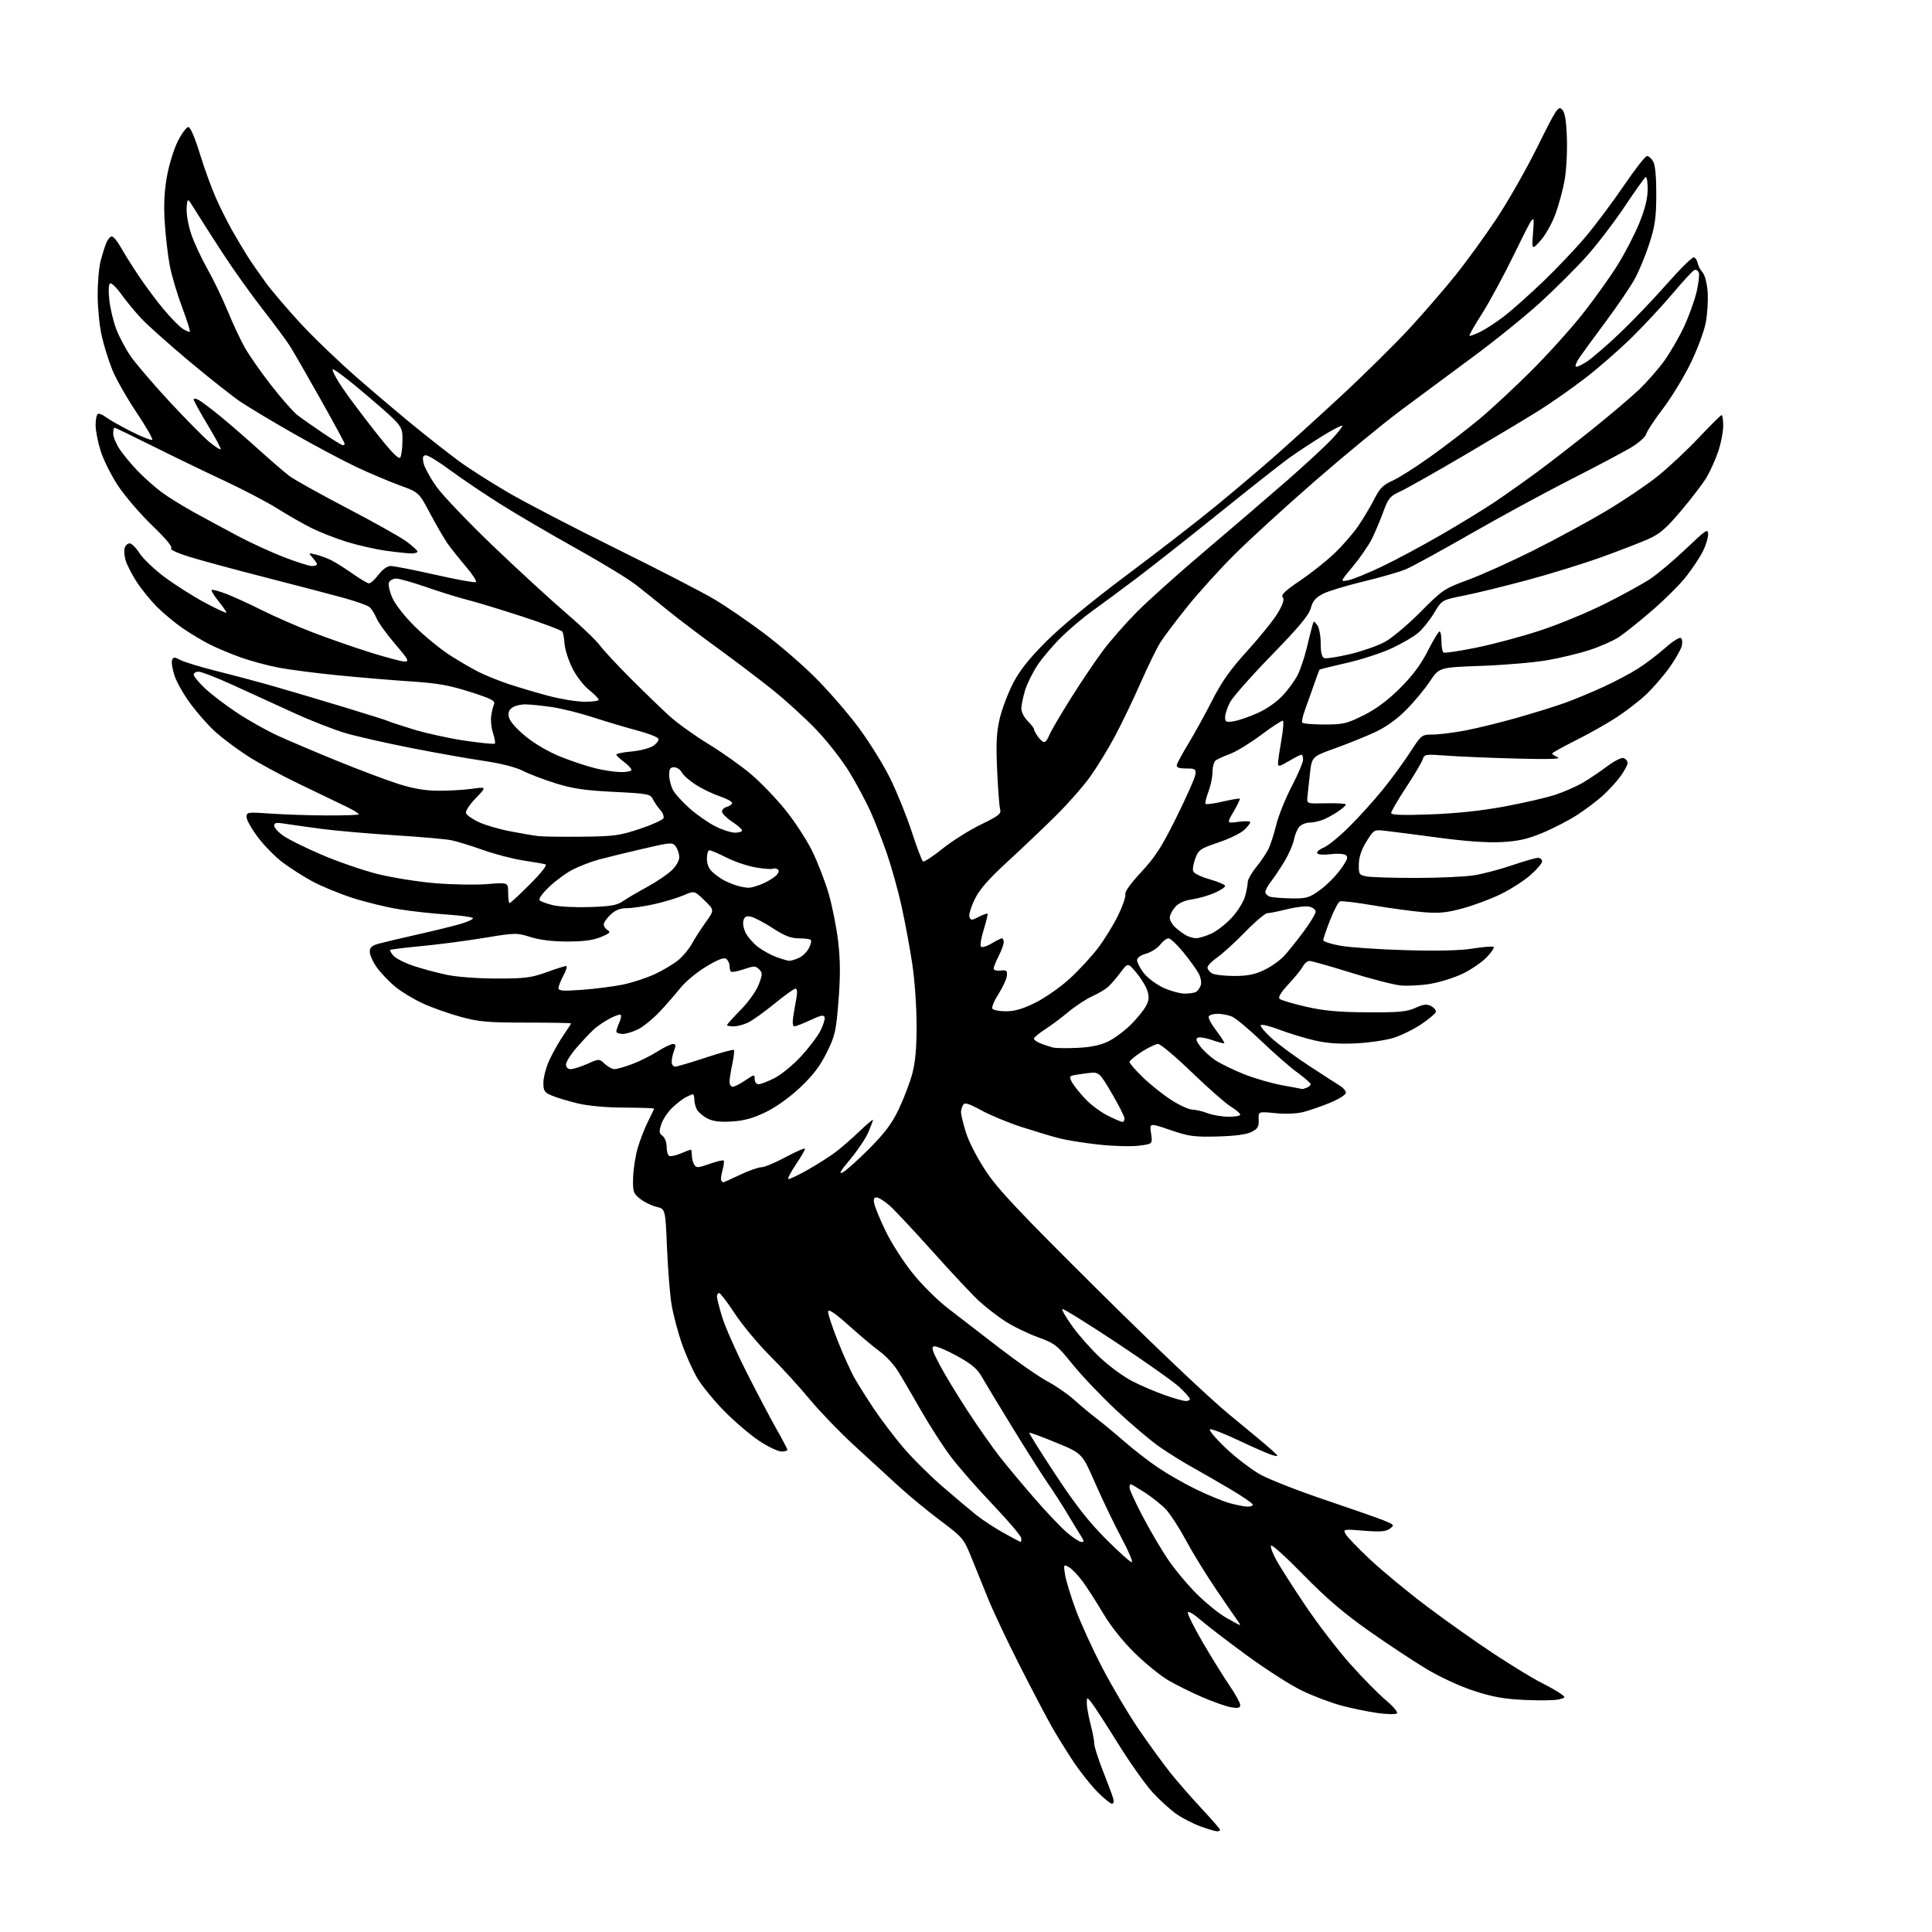 <?xml version="1.0" encoding="UTF-8" standalone="no"?>
<svg 
  version="1.1" 
  xmlns="http://www.w3.org/2000/svg" 
  xmlns:xlink="http://www.w3.org/1999/xlink" 
  xmlns:svg="http://www.w3.org/2000/svg"
  xmlns:rdf="http://www.w3.org/1999/02/22-rdf-syntax-ns#"
  xmlns:cc="http://creativecommons.org/ns#"
  xmlns:dc="http://purl.org/dc/elements/1.1/"
  viewBox="0 0 768 768"
  width="768"
  height="768"
>
<style>svg {background-color: white; }</style>"
<path stroke="none" fill="black" fill-rule="evenodd" d="M483.75,727.96C483.06,727.94 480.17,727.09 477.33,726.07C474.48,725.04 470.17,722.83 467.73,721.16C465.30,719.48 460.98,715.57 458.14,712.46C455.30,709.35 449.15,700.67 444.48,693.16C439.81,685.64 435.10,678.38 434.02,677.00C432.04,674.50 432.04,674.50 432.02,677.04C432.01,678.44 432.68,682.17 433.50,685.34C434.32,688.51 435.00,692.03 435.00,693.17C435.00,694.32 436.53,699.13 438.40,703.88C440.27,708.62 442.10,713.51 442.47,714.75C442.88,716.14 442.71,717.00 442.02,717.00C441.41,717.00 438.79,714.86 436.20,712.25C433.62,709.64 429.36,704.28 426.74,700.34C424.13,696.40 420.35,690.32 418.35,686.84C416.35,683.35 410.59,672.40 405.55,662.50C400.51,652.60 394.67,640.23 392.58,635.00C390.49,629.77 387.46,622.30 385.85,618.39C383.09,611.66 382.44,610.91 373.96,604.58C369.03,600.90 361.51,594.70 357.25,590.82C352.99,586.94 344.87,579.49 339.21,574.27C333.55,569.06 325.71,560.90 321.78,556.14C317.86,551.39 310.79,543.65 306.07,538.95C301.36,534.24 295.08,526.71 292.12,522.20C289.17,517.69 286.35,514.00 285.87,514.00C285.39,514.00 285.00,514.63 285.00,515.39C285.00,516.16 285.94,519.87 287.10,523.64C288.25,527.42 292.61,537.25 296.78,545.50C300.95,553.75 306.31,563.92 308.68,568.10C311.06,572.28 313.00,575.99 313.00,576.35C313.00,576.71 311.93,577.00 310.61,577.00C309.30,577.00 305.36,575.12 301.86,572.81C298.36,570.51 292.12,565.20 288.00,561.02C283.88,556.84 278.99,550.85 277.13,547.72C275.28,544.59 272.49,538.30 270.93,533.76C269.37,529.22 267.58,522.35 266.94,518.50C266.31,514.65 265.50,504.54 265.14,496.04C264.50,480.57 264.50,480.57 260.95,479.73C259.00,479.27 256.08,477.84 254.45,476.54C251.72,474.36 251.51,473.73 251.67,468.11C251.77,464.77 252.60,459.46 253.51,456.31C254.43,453.16 256.26,448.44 257.59,445.83C258.91,443.21 260.00,440.90 260.00,440.70C260.00,440.50 254.71,440.31 248.25,440.29C241.06,440.27 233.88,439.62 229.76,438.64C226.05,437.76 221.43,436.37 219.51,435.57C216.37,434.26 216.00,433.70 216.01,430.30C216.02,428.21 217.12,424.13 218.47,421.24C219.81,418.35 222.29,413.99 223.96,411.56C225.63,409.13 227.00,407.00 227.00,406.82C227.00,406.64 219.01,406.50 209.25,406.50C193.89,406.50 190.38,406.19 183.16,404.22C178.58,402.97 171.87,400.60 168.26,398.96C164.64,397.32 159.68,394.34 157.24,392.34C154.79,390.34 151.49,386.90 149.90,384.70C148.30,382.50 147.00,379.66 147.00,378.39C147.00,376.56 147.79,375.86 150.81,375.05C152.91,374.49 159.77,372.87 166.06,371.45C172.35,370.04 179.86,368.20 182.75,367.37C185.64,366.54 188.00,365.49 188.00,365.04C188.00,364.59 183.39,363.92 177.75,363.55C172.11,363.18 163.45,362.23 158.50,361.42C153.55,360.62 145.22,358.58 140.00,356.89C134.78,355.20 127.58,352.22 124.00,350.27C120.42,348.32 115.13,344.93 112.23,342.73C109.34,340.53 104.95,336.05 102.48,332.77C100.02,329.49 98.00,325.89 98.00,324.77C98.00,322.82 98.39,322.77 107.75,323.43C113.11,323.80 123.04,324.13 129.82,324.15C136.59,324.18 142.34,323.99 142.60,323.74C142.85,323.48 140.68,322.12 137.78,320.71C134.88,319.29 126.42,315.23 119.00,311.67C111.58,308.11 102.12,302.97 98.00,300.24C93.88,297.52 88.38,293.40 85.80,291.10C83.21,288.80 78.83,283.89 76.06,280.21C73.28,276.52 70.30,271.35 69.42,268.71C68.54,266.08 68.07,263.25 68.39,262.43C68.90,261.10 69.29,261.10 71.87,262.43C73.47,263.26 80.12,265.26 86.64,266.89C93.16,268.51 103.45,271.26 109.50,273.01C115.55,274.75 127.92,278.42 136.98,281.17C146.05,283.92 153.78,286.36 154.16,286.60C154.55,286.84 159.06,288.32 164.18,289.90C169.31,291.48 178.61,293.52 184.87,294.44C191.12,295.35 196.45,295.88 196.71,295.62C196.98,295.35 196.66,293.50 196.00,291.50C195.34,289.49 195.00,286.43 195.25,284.68C195.49,282.93 196.01,280.78 196.40,279.90C196.97,278.59 195.24,277.71 186.80,275.02C178.62,272.41 173.83,271.56 163.50,270.89C156.35,270.42 143.37,269.34 134.66,268.48C125.96,267.63 115.22,266.24 110.82,265.41C106.41,264.57 99.58,262.73 95.65,261.32C91.72,259.91 86.25,257.62 83.50,256.24C80.75,254.85 75.97,252.01 72.88,249.91C69.79,247.82 65.10,243.94 62.46,241.30C59.82,238.66 56.11,234.09 54.23,231.14C52.34,228.19 50.39,224.38 49.90,222.66C49.41,220.95 49.26,218.75 49.57,217.77C49.88,216.80 50.77,216.00 51.55,216.00C52.34,216.00 54.06,217.72 55.38,219.81C56.71,221.91 61.10,226.13 65.14,229.19C69.19,232.24 76.44,236.86 81.25,239.45C86.06,242.04 90.00,243.87 90.00,243.52C90.00,243.17 88.57,241.11 86.83,238.94C85.09,236.77 83.88,234.79 84.14,234.52C84.40,234.26 86.98,234.94 89.86,236.04C92.74,237.13 99.15,240.07 104.11,242.56C109.07,245.05 118.16,249.02 124.31,251.39C130.47,253.76 140.75,257.34 147.16,259.35C153.57,261.36 159.78,263.00 160.95,263.00C162.77,263.00 162.18,261.94 157.05,255.98C153.73,252.12 150.40,247.51 149.66,245.73C148.92,243.95 147.66,241.96 146.86,241.30C146.06,240.63 141.38,238.98 136.45,237.63C131.53,236.27 117.60,232.63 105.50,229.53C93.40,226.43 79.75,222.73 75.17,221.31C70.47,219.85 67.35,218.40 68.02,217.99C68.77,217.52 66.11,214.30 60.49,208.88C55.71,204.27 49.58,197.12 46.86,193.00C44.15,188.88 41.05,182.64 39.97,179.14C38.88,175.65 38.00,171.06 38.00,168.95C38.00,166.84 38.40,164.87 38.88,164.57C39.37,164.27 40.83,164.85 42.13,165.85C43.43,166.85 47.97,169.41 52.20,171.55C56.44,173.68 60.18,175.15 60.52,174.82C60.85,174.48 58.01,169.55 54.20,163.85C50.39,158.16 46.09,150.57 44.64,147.00C43.19,143.43 41.30,137.38 40.44,133.56C39.57,129.74 38.85,122.54 38.82,117.56C38.80,112.58 39.30,106.47 39.94,104.00C40.57,101.53 41.58,98.26 42.17,96.75C42.76,95.24 43.78,94.00 44.44,94.00C45.09,94.00 46.69,95.91 47.99,98.25C49.29,100.59 52.51,105.73 55.15,109.67C57.79,113.61 62.23,119.58 65.01,122.92C67.80,126.27 71.20,129.74 72.57,130.64C73.94,131.54 75.25,132.08 75.48,131.86C75.70,131.63 74.30,127.22 72.37,122.07C70.43,116.91 68.23,109.49 67.48,105.58C66.74,101.67 65.84,93.98 65.49,88.49C65.04,81.40 65.30,76.04 66.38,70.02C67.23,65.36 69.19,59.06 70.74,56.02C72.29,52.98 74.16,50.50 74.88,50.50C75.67,50.50 77.46,54.63 79.41,61.00C81.18,66.78 84.05,74.70 85.79,78.61C87.52,82.51 90.45,88.36 92.29,91.61C94.13,94.85 96.87,99.46 98.39,101.85C99.91,104.24 103.18,108.97 105.65,112.35C108.13,115.73 114.43,123.12 119.67,128.77C124.90,134.42 135.25,144.32 142.67,150.77C150.09,157.22 160.51,166.02 165.83,170.32C171.15,174.63 178.53,180.40 182.24,183.16C185.95,185.92 194.72,191.53 201.74,195.63C208.76,199.74 228.22,209.86 245.00,218.13C261.77,226.40 279.32,235.46 284.00,238.25C288.68,241.05 297.45,247.05 303.50,251.59C309.55,256.12 318.69,263.99 323.81,269.08C328.93,274.16 336.67,283.03 341.00,288.80C345.32,294.57 351.11,303.83 353.84,309.39C356.58,314.95 360.46,324.55 362.47,330.73C364.48,336.90 366.48,342.18 366.92,342.45C367.36,342.72 370.82,340.45 374.61,337.41C378.40,334.37 385.25,330.05 389.83,327.81C397.11,324.26 398.09,323.48 397.56,321.62C397.23,320.46 396.69,313.43 396.37,306.00C395.90,295.39 396.13,291.02 397.41,285.61C398.30,281.83 400.69,275.53 402.71,271.61C405.38,266.46 409.03,261.86 415.95,254.93C421.86,249.01 434.08,238.93 448.00,228.52C460.38,219.26 476.12,207.07 483.00,201.42C489.88,195.78 500.00,187.23 505.50,182.43C511.00,177.62 523.33,166.45 532.89,157.60C542.45,148.74 555.02,136.32 560.81,130.00C566.60,123.67 574.75,114.22 578.92,109.00C583.09,103.78 590.23,93.92 594.78,87.10C599.34,80.28 606.72,67.32 611.19,58.29C618.62,43.29 619.45,42.02 620.91,43.48C622.09,44.65 622.59,47.60 622.86,54.78C623.06,60.13 622.66,67.65 621.98,71.50C621.31,75.35 619.64,81.51 618.28,85.19C616.92,88.87 614.25,93.60 612.34,95.69C608.87,99.50 608.87,99.50 609.44,92.00C610.01,84.50 610.01,84.50 602.14,100.60C597.81,109.46 591.90,120.39 589.01,124.89C586.12,129.40 583.92,133.25 584.13,133.46C584.33,133.66 586.24,132.98 588.37,131.94C590.50,130.90 594.76,128.13 597.83,125.78C600.90,123.42 607.87,117.23 613.32,112.01C618.78,106.80 626.48,98.66 630.45,93.94C634.41,89.21 641.22,80.10 645.58,73.69C649.93,67.28 654.05,62.02 654.71,62.02C655.38,62.01 656.50,63.01 657.19,64.25C658.00,65.70 658.43,70.41 658.40,77.50C658.35,86.69 657.89,89.90 655.58,97.00C654.07,101.67 651.45,107.97 649.77,111.00C648.09,114.03 643.05,121.45 638.56,127.50C634.07,133.55 629.36,139.99 628.09,141.81C626.82,143.63 626.05,145.38 626.37,145.70C626.69,146.03 628.71,145.13 630.86,143.71C633.00,142.29 638.90,137.19 643.96,132.37C649.03,127.55 657.46,118.73 662.71,112.76C667.95,106.80 672.75,102.08 673.37,102.29C673.99,102.50 674.66,103.53 674.85,104.58C675.05,105.64 675.92,107.30 676.79,108.29C677.72,109.33 678.56,112.56 678.81,116.07C679.05,119.37 678.71,124.87 678.06,128.29C677.41,131.70 674.68,139.00 671.99,144.50C669.31,150.00 664.36,158.09 661.01,162.49C657.66,166.88 654.69,171.40 654.40,172.54C654.12,173.67 651.38,176.10 648.31,177.93C645.25,179.76 634.45,185.48 624.31,190.63C614.17,195.79 596.37,205.46 584.75,212.12C573.13,218.78 561.57,225.12 559.06,226.20C556.55,227.27 548.93,229.49 542.13,231.12C535.32,232.75 528.03,234.97 525.92,236.04C522.98,237.54 521.84,238.88 521.05,241.75C520.28,244.57 516.40,249.23 505.43,260.50C497.41,268.75 489.97,277.17 488.92,279.21C487.86,281.25 487.00,283.90 487.00,285.09C487.00,287.01 487.40,287.20 490.48,286.70C492.39,286.39 496.66,284.92 499.97,283.43C503.49,281.85 507.63,278.96 509.93,276.46C512.09,274.12 514.74,270.47 515.82,268.35C516.90,266.23 518.54,261.35 519.47,257.50C520.40,253.65 521.41,249.63 521.71,248.56C522.24,246.67 522.29,246.67 523.63,248.50C524.39,249.54 525.00,252.77 525.00,255.72C525.00,259.36 525.44,261.23 526.39,261.60C527.15,261.89 531.72,261.19 536.53,260.05C541.35,258.91 547.58,256.74 550.39,255.24C553.20,253.74 559.60,248.38 564.61,243.33C573.40,234.46 574.07,234.01 583.61,230.49C589.05,228.48 600.70,223.24 609.50,218.83C618.30,214.43 631.23,207.42 638.23,203.26C645.24,199.09 654.52,192.84 658.87,189.36C663.22,185.88 670.60,178.98 675.27,174.02C679.94,169.06 684.04,165.00 684.38,165.00C684.72,165.00 685.00,166.95 685.00,169.34C685.00,171.73 684.10,176.31 683.00,179.51C681.89,182.72 679.87,187.25 678.50,189.58C677.14,191.92 672.61,197.87 668.45,202.81C662.26,210.14 659.84,212.24 655.19,214.30C652.06,215.69 643.65,218.94 636.50,221.52C629.35,224.09 616.08,228.20 607.00,230.63C597.92,233.07 586.60,235.84 581.83,236.78C573.17,238.50 573.17,238.50 570.08,243.67C568.38,246.51 565.53,250.07 563.74,251.58C561.96,253.09 557.20,255.87 553.16,257.74C549.12,259.61 541.08,262.22 535.29,263.53C529.50,264.83 524.66,266.04 524.52,266.20C524.39,266.37 523.35,269.20 522.20,272.50C521.06,275.80 519.46,280.30 518.65,282.50C517.85,284.70 517.40,286.83 517.65,287.25C517.91,287.66 521.86,288.00 526.42,288.00C533.99,288.00 535.39,287.67 542.05,284.34C547.03,281.85 551.64,278.42 556.50,273.59C561.51,268.61 564.80,264.20 567.57,258.75C569.73,254.49 571.84,251.01 572.25,251.00C572.66,251.00 573.00,252.77 573.00,254.94C573.00,257.11 573.38,259.12 573.84,259.40C574.30,259.69 580.17,258.81 586.88,257.44C593.60,256.08 605.03,253.01 612.29,250.62C619.56,248.23 631.12,243.45 638.00,240.01C644.88,236.57 652.94,232.14 655.92,230.17C658.90,228.20 665.31,222.80 670.17,218.18C678.28,210.46 679.00,209.99 679.00,212.43C679.00,213.89 678.04,216.97 676.86,219.29C675.68,221.61 672.71,226.06 670.26,229.19C667.81,232.32 661.68,238.43 656.65,242.76C651.62,247.10 645.70,251.83 643.50,253.27C641.30,254.71 636.12,257.00 632.00,258.35C627.88,259.71 620.23,261.56 615.00,262.46C609.77,263.36 597.98,264.37 588.79,264.70C572.08,265.30 572.08,265.30 568.37,270.90C566.32,273.98 562.05,279.11 558.86,282.30C555.02,286.14 550.77,289.15 546.28,291.20C542.55,292.91 535.45,295.76 530.50,297.54C521.50,300.78 521.50,300.78 520.70,307.64C520.27,311.41 519.82,315.62 519.70,317.00C519.50,319.48 519.55,319.50 527.25,319.32C531.51,319.22 535.00,319.44 534.99,319.82C534.99,320.19 533.53,321.49 531.74,322.69C529.96,323.90 527.23,325.36 525.68,325.94C524.14,326.52 521.81,327.00 520.51,327.00C519.21,327.00 517.45,327.69 516.61,328.53C515.77,329.37 514.78,331.67 514.41,333.62C514.04,335.58 512.34,339.52 510.62,342.37C508.90,345.22 506.49,348.84 505.25,350.41C504.01,351.98 503.00,353.85 503.00,354.57C503.00,355.28 503.82,356.12 504.82,356.44C505.82,356.76 509.63,357.06 513.29,357.12C519.35,357.21 520.38,356.91 524.69,353.82C527.29,351.95 530.97,348.26 532.87,345.62C535.68,341.71 536.06,340.64 534.91,339.89C534.13,339.38 531.41,339.23 528.86,339.56C526.26,339.89 523.95,339.73 523.62,339.20C523.29,338.67 524.45,337.64 526.20,336.92C527.94,336.20 532.55,332.43 536.44,328.55C540.33,324.67 546.31,318.04 549.74,313.81C553.16,309.58 558.02,302.94 560.53,299.06C565.03,292.10 565.16,292.00 569.44,292.00C571.83,292.00 577.54,291.30 582.14,290.45C586.74,289.59 596.08,287.31 602.90,285.37C609.72,283.44 618.38,280.74 622.15,279.38C625.93,278.02 632.80,275.16 637.42,273.03C642.05,270.91 648.27,267.61 651.25,265.70C654.22,263.80 659.01,260.15 661.89,257.60C664.77,255.04 667.58,253.24 668.14,253.59C668.71,253.94 668.87,255.39 668.50,256.84C668.14,258.28 665.91,262.17 663.55,265.48C661.18,268.79 656.97,273.63 654.19,276.23C651.41,278.82 646.07,282.93 642.32,285.35C638.57,287.77 631.34,291.84 626.25,294.38C621.16,296.93 617.00,299.26 617.00,299.54C617.00,299.83 618.01,300.51 619.25,301.06C620.79,301.73 615.50,301.89 602.50,301.54C592.05,301.26 579.61,300.73 574.86,300.37C566.65,299.75 566.19,299.82 565.55,301.85C565.18,303.02 562.20,308.04 558.94,313.01C555.67,317.99 553.00,322.56 553.00,323.18C553.00,323.98 557.44,324.14 568.75,323.72C579.26,323.33 589.11,322.27 598.36,320.54C605.98,319.12 614.98,317.03 618.36,315.90C621.74,314.77 626.52,312.68 629.00,311.25C631.48,309.82 635.86,306.88 638.74,304.71C641.80,302.42 644.61,301.02 645.49,301.36C646.32,301.68 647.00,302.56 647.00,303.32C647.00,304.08 645.72,306.45 644.16,308.60C642.60,310.74 639.41,314.22 637.07,316.33C634.73,318.44 630.14,321.89 626.88,324.00C623.61,326.11 617.47,329.29 613.22,331.06C607.24,333.55 603.58,334.38 597.00,334.74C591.39,335.05 582.88,334.46 572.00,333.01C562.92,331.80 553.40,330.57 550.83,330.28C546.15,329.76 546.15,329.76 543.20,334.50C541.21,337.70 540.22,340.64 540.16,343.51C540.08,347.49 540.28,347.81 543.16,348.38C544.86,348.72 553.73,349.00 562.87,348.99C572.02,348.99 582.42,348.51 586.00,347.94C589.58,347.37 596.38,345.57 601.12,343.95C605.86,342.33 610.47,341.00 611.37,341.00C612.27,341.00 613.00,341.64 613.00,342.42C613.00,343.20 610.86,345.70 608.25,347.96C605.64,350.23 600.35,353.61 596.50,355.48C592.65,357.35 585.91,359.87 581.52,361.07C575.02,362.84 572.08,363.13 565.74,362.60C561.46,362.24 552.52,361.03 545.89,359.90C539.26,358.77 533.30,358.06 532.65,358.30C532.00,358.55 530.24,361.91 528.73,365.76C527.23,369.61 526.00,373.19 526.00,373.73C526.00,374.27 529.04,375.26 532.75,375.93C536.46,376.61 548.18,377.41 558.79,377.71C571.70,378.08 580.58,377.86 585.62,377.04C589.77,376.38 593.43,376.10 593.76,376.43C594.09,376.76 592.82,378.62 590.93,380.57C589.04,382.52 584.80,385.43 581.50,387.03C578.20,388.62 572.40,390.46 568.62,391.09C564.83,391.73 559.43,392.01 556.62,391.71C553.80,391.41 544.88,389.11 536.78,386.58C528.68,384.06 521.39,382.00 520.57,382.00C519.74,382.00 518.54,382.98 517.90,384.19C517.26,385.39 514.69,388.56 512.20,391.22C509.27,394.34 508.01,396.41 508.63,397.03C509.17,397.57 513.85,398.97 519.05,400.16C526.33,401.83 531.95,402.34 543.52,402.41C556.11,402.49 559.21,402.20 562.65,400.65C565.97,399.16 567.19,399.03 568.94,399.97C570.14,400.61 570.95,401.67 570.75,402.32C570.54,402.97 567.97,405.13 565.02,407.12C562.08,409.11 557.15,411.54 554.08,412.52C551.01,413.50 544.23,414.50 539.00,414.75C532.34,415.07 527.41,414.72 522.50,413.57C518.65,412.68 512.44,410.78 508.69,409.36C504.95,407.94 501.57,407.10 501.19,407.50C500.81,407.89 502.75,410.24 505.50,412.72C508.25,415.20 515.00,420.17 520.50,423.76C526.00,427.35 531.51,430.91 532.75,431.67C533.99,432.43 535.00,433.66 535.00,434.41C535.00,435.16 532.19,436.94 528.75,438.35C525.31,439.77 520.51,441.43 518.08,442.05C515.43,442.72 510.96,442.90 506.92,442.49C500.19,441.82 500.19,441.82 500.34,445.12C500.47,447.85 499.99,448.68 497.50,449.96C495.50,450.98 490.99,451.58 484.00,451.77C474.65,452.01 472.60,451.73 465.21,449.20C456.93,446.35 456.93,446.35 457.56,450.55C458.19,454.75 458.19,454.75 452.69,455.43C449.66,455.81 442.53,455.62 436.84,455.00C431.15,454.39 424.02,453.25 421.00,452.47C417.98,451.69 411.23,449.66 406.00,447.97C400.77,446.27 393.62,443.31 390.10,441.38C385.11,438.65 383.51,438.16 382.86,439.19C382.41,439.91 382.02,441.24 382.02,442.14C382.01,443.05 382.89,446.66 383.97,450.18C385.10,453.82 388.51,460.43 391.90,465.53C396.75,472.85 404.99,481.59 436.67,513.03C459.61,535.79 481.00,556.05 488.93,562.53C496.31,568.56 503.74,574.76 505.43,576.31C508.42,579.04 508.43,579.10 506.00,578.49C504.62,578.14 498.72,575.58 492.87,572.81C487.02,570.03 481.69,567.94 481.02,568.16C480.35,568.38 483.13,571.72 487.19,575.58C491.25,579.43 497.48,584.20 501.04,586.17C504.59,588.14 516.27,592.71 527.00,596.32C537.73,599.94 548.29,603.64 550.47,604.55C554.27,606.14 554.35,606.27 552.47,607.68C550.92,608.84 548.74,609.01 542.16,608.48C534.06,607.83 533.86,607.86 534.89,609.79C535.47,610.88 539.90,615.48 544.72,620.00C549.55,624.53 559.64,632.86 567.14,638.52C574.64,644.17 586.57,652.61 593.64,657.28C600.71,661.94 609.20,667.13 612.50,668.80C615.80,670.47 619.40,672.51 620.50,673.34C622.45,674.80 622.43,674.85 619.68,675.54C618.13,675.93 612.06,676.03 606.18,675.76C597.87,675.38 593.38,674.57 585.90,672.14C580.27,670.30 572.42,666.67 566.90,663.35C561.73,660.24 551.42,653.42 544.00,648.19C534.16,641.26 527.18,635.28 518.26,626.16C511.53,619.27 505.70,613.97 505.29,614.37C504.89,614.78 505.85,617.45 507.44,620.31C509.03,623.16 514.27,631.35 519.09,638.50C523.90,645.65 531.86,656.00 536.77,661.50C541.67,667.00 548.04,673.47 550.92,675.87C553.80,678.28 555.78,680.62 555.32,681.08C554.86,681.54 551.34,681.48 547.49,680.94C543.65,680.40 537.12,679.05 533.00,677.93C528.88,676.81 521.88,674.15 517.46,672.02C513.04,669.89 503.14,663.54 495.46,657.92C487.78,652.29 479.49,645.92 477.02,643.77C474.56,641.61 472.38,640.35 472.18,640.95C471.98,641.56 474.62,646.88 478.06,652.78C481.49,658.68 486.26,666.36 488.65,669.87C491.04,673.37 493.00,676.91 493.00,677.75C493.00,678.92 492.21,679.13 489.48,678.69C487.54,678.38 482.33,676.55 477.91,674.64C473.48,672.73 467.33,669.66 464.22,667.83C461.12,666.00 455.16,661.12 450.96,657.00C446.34,652.45 441.49,646.35 438.62,641.50C436.02,637.10 432.36,631.38 430.47,628.80C428.59,626.21 426.07,623.58 424.88,622.94C422.77,621.81 422.73,621.89 423.39,626.02C423.76,628.35 425.67,634.59 427.63,639.88C429.58,645.17 434.34,655.58 438.20,663.00C442.05,670.42 448.59,681.45 452.73,687.50C456.86,693.55 462.60,701.42 465.47,705.00C468.35,708.58 473.92,714.94 477.85,719.14C481.78,723.35 485.00,727.06 485.00,727.39C485.00,727.73 484.44,727.98 483.75,727.96zM492.87,645.99C493.08,646.00 492.63,645.15 491.87,644.11C491.12,643.07 487.29,637.51 483.38,631.75C479.46,625.98 474.10,617.27 471.48,612.38C468.85,607.50 465.31,601.99 463.60,600.15C461.90,598.31 458.13,595.27 455.23,593.40C452.33,591.53 449.74,590.00 449.48,590.00C449.22,590.00 449.00,590.63 449.00,591.39C449.00,592.15 451.32,597.22 454.16,602.64C456.99,608.06 461.48,615.73 464.14,619.67C466.79,623.62 471.93,629.82 475.56,633.45C479.19,637.08 484.49,641.39 487.33,643.02C490.17,644.65 492.67,645.99 492.87,645.99zM449.90,621.00C450.49,621.00 448.63,616.62 445.78,611.27C442.92,605.92 438.24,596.18 435.38,589.63C430.18,577.72 430.18,577.72 419.84,573.47C414.15,571.13 409.35,569.36 409.16,569.53C408.97,569.71 413.66,577.20 419.58,586.18C427.55,598.26 432.74,604.90 439.58,611.75C444.66,616.84 449.30,621.00 449.90,621.00zM405.75,612.99C405.89,612.99 406.00,612.33 406.00,611.51C406.00,610.69 400.93,604.70 394.73,598.19C388.53,591.69 380.94,583.02 377.87,578.93C374.79,574.84 369.46,566.55 366.01,560.50C362.57,554.45 358.46,547.44 356.88,544.93C355.31,542.41 352.10,538.96 349.76,537.26C347.42,535.56 341.90,530.93 337.50,526.97C332.21,522.22 329.40,520.28 329.20,521.25C329.04,522.06 330.76,527.37 333.02,533.04C335.28,538.72 338.31,545.42 339.76,547.93C341.20,550.44 344.63,555.88 347.37,560.00C350.11,564.12 355.31,570.98 358.91,575.24C362.52,579.50 369.53,586.49 374.49,590.77C379.44,595.06 385.52,600.19 388.00,602.17C390.48,604.16 395.43,607.40 399.00,609.38C402.57,611.36 405.61,612.98 405.75,612.99zM429.87,612.96C431.00,612.99 430.99,612.62 429.80,610.75C429.01,609.51 426.62,605.58 424.48,602.00C422.35,598.42 418.73,592.80 416.44,589.50C414.16,586.20 407.88,576.30 402.49,567.50C397.09,558.70 391.61,549.62 390.29,547.31C388.45,544.08 386.18,542.18 380.39,539.00C376.25,536.73 372.18,535.02 371.34,535.19C370.12,535.44 370.55,536.90 373.51,542.50C375.54,546.35 380.59,554.67 384.73,561.00C388.87,567.33 394.55,575.42 397.35,579.00C400.15,582.58 406.40,590.06 411.24,595.64C416.08,601.22 421.95,607.38 424.27,609.34C426.60,611.31 429.11,612.93 429.87,612.96zM495.75,598.91C496.99,598.96 498.00,598.61 498.00,598.12C498.00,597.64 493.84,594.79 488.75,591.78C483.66,588.78 476.80,584.83 473.50,583.00C470.20,581.17 464.62,577.69 461.09,575.26C457.57,572.83 449.80,566.27 443.82,560.67C437.84,555.08 429.99,546.83 426.37,542.35C420.15,534.64 419.38,534.04 412.39,531.49C408.32,530.01 402.41,527.09 399.25,525.01C396.09,522.93 391.40,519.26 388.84,516.86C386.27,514.46 378.09,505.71 370.66,497.42C363.23,489.12 355.52,480.91 353.54,479.17C351.55,477.43 349.26,476.00 348.45,476.00C347.34,476.00 347.13,476.70 347.61,478.75C347.96,480.26 349.99,485.11 352.12,489.51C354.24,493.92 358.92,501.25 362.52,505.79C366.22,510.48 372.40,516.65 376.78,520.04C381.02,523.32 390.32,530.49 397.44,535.97C404.55,541.44 413.10,547.37 416.43,549.15C419.76,550.93 424.52,554.21 427.00,556.45C429.47,558.69 433.52,562.07 436.00,563.96C438.48,565.85 443.43,569.95 447.00,573.07C450.57,576.20 456.57,580.83 460.32,583.38C464.08,585.93 470.97,589.87 475.65,592.13C480.33,594.39 486.26,596.83 488.83,597.53C491.40,598.24 494.51,598.86 495.75,598.91zM471.25,556.93C472.21,556.97 473.00,556.61 473.00,556.13C473.00,555.65 471.08,553.49 468.73,551.32C466.39,549.16 455.10,541.19 443.65,533.61C432.20,526.03 422.59,520.08 422.30,520.37C422.00,520.67 423.80,523.76 426.29,527.25C428.77,530.74 433.80,536.39 437.45,539.81C441.10,543.22 446.88,547.43 450.30,549.15C453.71,550.88 459.43,553.32 463.00,554.57C466.57,555.83 470.29,556.88 471.25,556.93zM287.58,470.00C287.71,470.00 290.67,468.65 294.16,467.00C297.65,465.35 301.48,464.00 302.67,464.00C303.87,464.00 308.26,462.16 312.42,459.91C316.59,457.67 320.00,456.21 320.00,456.68C320.00,457.14 318.39,459.92 316.42,462.85C314.45,465.77 313.05,468.39 313.32,468.66C313.59,468.92 317.07,467.30 321.05,465.04C325.04,462.78 330.14,459.52 332.40,457.80C334.65,456.07 338.86,452.39 341.75,449.62C344.64,446.84 347.00,444.85 347.00,445.20C347.00,445.55 346.16,447.78 345.14,450.17C344.12,452.55 340.87,457.38 337.93,460.90C334.02,465.57 333.24,466.95 335.04,466.01C336.39,465.30 341.16,461.03 345.62,456.53C351.78,450.32 354.60,446.54 357.30,440.86C359.25,436.75 361.64,430.48 362.61,426.94C363.86,422.33 364.36,416.80 364.36,407.50C364.36,400.20 363.60,389.46 362.62,383.00C361.66,376.68 359.74,366.38 358.36,360.12C356.97,353.86 354.33,344.41 352.49,339.12C350.65,333.83 347.75,326.39 346.04,322.59C344.33,318.79 340.60,311.81 337.75,307.09C334.90,302.36 328.95,294.72 324.53,290.11C320.11,285.49 312.22,278.29 306.98,274.11C301.74,269.92 291.88,262.45 285.07,257.50C278.25,252.55 269.49,245.91 265.59,242.73C261.69,239.56 256.02,235.02 253.00,232.63C249.97,230.24 239.18,223.66 229.00,217.99C218.82,212.32 205.18,204.33 198.68,200.23C192.18,196.13 183.29,190.12 178.93,186.89C174.56,183.65 170.26,181.00 169.37,181.00C168.10,181.00 167.88,181.65 168.36,184.05C168.70,185.73 171.03,189.99 173.56,193.53C176.08,197.07 186.33,207.78 196.32,217.34C206.32,226.89 219.22,238.75 225.00,243.68C230.78,248.61 236.84,254.41 238.47,256.57C240.10,258.73 245.73,264.77 250.97,270.00C256.21,275.23 262.98,281.76 266.00,284.53C269.03,287.30 276.00,292.32 281.50,295.69C287.00,299.05 294.62,304.44 298.43,307.66C302.25,310.87 308.41,317.27 312.14,321.88C315.87,326.48 320.71,333.91 322.90,338.38C325.09,342.84 328.05,350.55 329.48,355.50C330.90,360.45 332.59,369.03 333.22,374.56C334.05,381.88 334.08,388.22 333.31,397.86C332.35,409.97 331.95,411.72 328.64,418.42C325.99,423.78 323.17,427.49 318.08,432.28C313.83,436.29 308.50,440.10 304.32,442.12C299.33,444.53 295.73,445.52 290.90,445.81C286.15,446.10 283.43,445.76 281.18,444.59C279.46,443.71 277.60,442.11 277.03,441.06C276.46,440.00 276.00,438.20 276.00,437.07C276.00,435.93 275.75,435.00 275.43,435.00C275.12,435.00 273.89,435.50 272.68,436.12C271.48,436.74 269.05,438.62 267.27,440.30C265.49,441.98 263.52,444.93 262.89,446.84C261.91,449.80 261.99,450.52 263.37,451.53C264.27,452.18 265.00,454.11 265.00,455.80C265.00,457.50 265.43,459.15 265.96,459.47C266.48,459.80 268.56,459.37 270.58,458.53C272.59,457.69 274.41,457.00 274.62,457.00C274.83,457.00 275.01,458.01 275.02,459.25C275.02,460.49 275.46,462.17 275.98,463.00C276.81,464.32 277.54,464.28 282.05,462.67C284.88,461.67 287.40,461.07 287.67,461.33C287.93,461.60 287.71,463.40 287.17,465.34C286.64,467.28 286.45,469.12 286.77,469.43C287.08,469.74 287.44,470.00 287.58,470.00zM446.20,446.00C446.64,446.00 447.00,445.37 447.00,444.59C447.00,443.82 444.73,439.33 441.96,434.62C436.91,426.05 436.91,426.05 432.21,426.61C429.62,426.92 426.92,427.35 426.21,427.57C425.20,427.88 425.17,428.44 426.07,430.13C426.70,431.32 429.01,434.23 431.20,436.60C433.38,438.97 437.47,442.05 440.28,443.45C443.09,444.85 445.75,446.00 446.20,446.00zM488.25,443.92C490.86,443.97 493.00,443.59 493.00,443.08C493.00,442.58 491.31,441.14 489.25,439.88C487.19,438.62 480.23,432.51 473.80,426.30C467.36,420.08 461.33,415.00 460.38,415.00C459.44,415.00 456.50,416.40 453.84,418.10C451.18,419.81 449.00,421.64 449.00,422.16C449.00,422.68 451.36,425.40 454.25,428.20C457.14,431.00 462.16,435.02 465.41,437.14C468.65,439.26 472.48,441.03 473.91,441.08C475.33,441.12 478.07,441.76 480.00,442.50C481.93,443.24 485.64,443.88 488.25,443.92zM517.67,432.91C517.76,432.96 518.55,432.73 519.42,432.39C520.29,432.06 521.00,431.42 521.00,430.98C521.00,430.53 518.64,428.46 515.75,426.37C512.86,424.28 506.39,418.62 501.36,413.80C496.33,408.98 491.01,404.57 489.54,404.02C488.07,403.46 485.58,403.00 483.99,403.00C482.41,403.00 480.84,403.45 480.51,403.99C480.17,404.54 481.50,407.08 483.46,409.65C485.42,412.21 486.86,414.47 486.67,414.67C486.47,414.86 484.35,414.33 481.95,413.48C479.55,412.64 476.99,412.17 476.25,412.46C475.23,412.85 475.44,413.68 477.13,415.97C478.35,417.62 481.07,420.10 483.16,421.49C485.26,422.87 490.39,425.37 494.57,427.03C498.75,428.69 505.62,430.67 509.83,431.43C514.05,432.20 517.58,432.86 517.67,432.91zM291.27,432.00C291.97,432.00 294.22,430.86 296.27,429.46C299.86,427.02 300.00,427.01 300.00,428.96C300.00,430.13 300.66,431.00 301.53,431.00C302.38,431.00 305.22,429.91 307.86,428.57C310.50,427.24 315.21,423.38 318.35,419.99C321.48,416.61 324.96,412.05 326.08,409.85C327.20,407.65 327.98,405.21 327.81,404.44C327.56,403.32 326.40,403.54 322.15,405.51C319.21,406.88 316.34,408.00 315.77,408.00C315.14,408.00 314.96,406.54 315.31,404.25C315.63,402.19 316.20,398.81 316.58,396.75C317.01,394.38 316.88,393.00 316.22,393.00C315.65,393.00 311.88,395.70 307.84,399.00C303.80,402.30 299.08,405.68 297.35,406.50C295.62,407.33 293.03,408.00 291.60,408.00C290.17,408.00 289.00,407.77 289.00,407.48C289.00,407.19 291.45,404.47 294.43,401.44C297.53,398.29 300.61,393.97 301.59,391.40C303.16,387.30 303.17,386.74 301.75,385.32C300.33,383.90 299.75,383.90 295.67,385.29C293.19,386.13 290.90,386.56 290.58,386.25C290.26,385.93 290.00,384.90 290.00,383.96C290.00,383.01 289.44,381.78 288.75,381.21C287.85,380.47 285.64,381.29 280.80,384.18C277.05,386.41 272.45,390.24 270.38,392.84C268.34,395.40 264.61,399.67 262.09,402.33C259.56,404.99 255.83,408.03 253.79,409.08C251.75,410.14 248.94,411.00 247.54,411.00C246.14,411.00 245.00,410.57 245.00,410.05C245.00,409.52 245.52,407.95 246.16,406.54C246.80,405.14 247.07,403.74 246.76,403.43C246.45,403.11 244.46,403.78 242.35,404.90C240.23,406.03 237.38,407.98 236.00,409.24C234.62,410.51 231.59,413.73 229.25,416.41C226.91,419.09 225.00,422.12 225.00,423.14C225.00,424.29 225.71,425.00 226.87,425.00C227.90,425.00 230.87,424.06 233.47,422.91C238.18,420.82 238.18,420.82 240.41,422.91C241.63,424.06 243.37,425.00 244.28,425.00C245.18,425.00 248.33,424.10 251.26,423.00C254.20,421.91 258.73,419.66 261.33,418.00C263.94,416.35 266.72,415.00 267.51,415.00C268.64,415.00 268.74,415.55 267.98,417.57C267.44,418.98 267.00,421.00 267.00,422.07C267.00,423.13 267.61,424.00 268.36,424.00C269.11,424.00 274.56,422.40 280.47,420.44C286.38,418.48 291.44,417.10 291.71,417.37C291.98,417.64 291.70,420.17 291.10,422.98C290.49,425.80 290.00,428.98 290.00,430.05C290.00,431.12 290.57,432.00 291.27,432.00zM428.24,416.54C433.58,416.30 437.37,415.51 440.51,414.00C443.00,412.79 447.07,409.77 449.55,407.29C452.03,404.81 454.75,401.45 455.59,399.83C456.79,397.51 456.88,396.19 456.04,393.69C455.46,391.93 453.48,388.74 451.66,386.59C448.35,382.67 448.35,382.67 445.42,386.58C443.82,388.73 441.60,391.30 440.50,392.29C439.40,393.28 436.54,394.97 434.15,396.05C431.76,397.13 427.49,399.94 424.65,402.30C421.82,404.66 417.59,407.81 415.25,409.31C412.91,410.80 411.00,412.42 411.00,412.89C411.00,413.37 412.24,414.24 413.75,414.82C415.26,415.41 417.40,416.11 418.50,416.39C419.60,416.67 423.98,416.74 428.24,416.54zM399.92,402.00C403.42,402.00 406.64,401.04 411.71,398.51C415.55,396.59 421.66,392.30 425.29,388.97C428.92,385.65 434.00,380.13 436.58,376.71C439.16,373.30 442.76,367.42 444.57,363.66C446.39,359.90 447.63,356.19 447.33,355.42C447.01,354.58 449.57,351.04 453.65,346.66C459.25,340.65 461.80,336.69 467.65,324.89C471.58,316.97 474.95,309.36 475.15,307.99C475.47,305.70 475.19,305.50 471.50,305.48C468.61,305.47 467.58,305.08 467.80,304.08C467.97,303.31 470.06,299.47 472.45,295.53C474.84,291.59 479.07,283.90 481.86,278.43C485.72,270.85 489.08,266.13 496.02,258.50C501.03,253.00 506.43,246.27 508.02,243.55C510.06,240.05 510.61,238.23 509.89,237.37C509.14,236.46 510.92,234.77 516.69,230.89C520.98,228.00 527.14,223.12 530.37,220.06C533.60,217.00 537.92,212.03 539.98,209.00C542.04,205.97 544.91,201.16 546.35,198.30C548.48,194.09 549.84,192.72 553.53,191.09C556.03,189.99 562.89,185.62 568.79,181.40C574.68,177.17 583.33,170.54 588.00,166.65C592.67,162.76 601.94,154.17 608.58,147.54C615.22,140.92 624.45,130.70 629.08,124.83C633.71,118.97 639.94,110.27 642.92,105.50C645.90,100.74 649.83,93.16 651.65,88.67C653.94,83.02 654.97,78.86 654.98,75.19C654.99,72.27 654.62,70.12 654.15,70.41C653.68,70.70 649.88,76.04 645.70,82.29C641.52,88.54 634.69,97.44 630.52,102.08C626.35,106.71 618.11,114.91 612.22,120.29C606.32,125.68 594.36,135.35 585.62,141.79C576.89,148.23 563.84,157.91 556.62,163.29C549.41,168.68 533.96,181.41 522.29,191.58C510.63,201.76 496.35,214.81 490.57,220.60C484.78,226.38 476.42,235.62 471.99,241.14C467.55,246.65 462.74,253.04 461.29,255.33C459.84,257.62 456.28,264.90 453.38,271.50C450.48,278.10 445.90,287.61 443.22,292.64C440.53,297.67 436.13,304.87 433.44,308.64C430.75,312.41 424.69,319.32 419.98,324.00C415.27,328.68 406.63,336.90 400.77,342.28C392.90,349.50 389.42,353.48 387.45,357.52C385.98,360.52 385.04,363.67 385.37,364.52C385.90,365.91 386.28,365.91 389.07,364.46C390.79,363.58 392.35,363.02 392.55,363.22C392.75,363.42 392.07,366.26 391.05,369.54C390.02,372.82 389.53,375.87 389.96,376.32C390.38,376.77 392.26,376.20 394.12,375.07C395.98,373.94 397.84,373.01 398.25,373.00C398.66,373.00 399.00,373.69 399.00,374.54C399.00,375.39 398.10,377.84 397.00,380.00C395.90,382.16 395.00,384.42 395.00,385.03C395.00,385.66 396.21,386.00 397.75,385.82C400.15,385.54 400.46,385.81 400.23,387.95C400.08,389.30 398.58,392.54 396.90,395.16C395.21,397.78 394.13,400.39 394.48,400.96C394.83,401.53 397.28,402.00 399.92,402.00zM471.00,394.97C472.93,394.97 474.98,394.64 475.57,394.23C476.16,393.83 476.95,392.68 477.32,391.69C477.68,390.69 477.34,388.63 476.55,387.10C475.76,385.58 473.04,381.78 470.50,378.66C467.97,375.55 465.27,373.00 464.52,373.00C463.76,373.00 462.24,374.15 461.13,375.57C460.02,376.98 457.51,378.57 455.55,379.11C453.36,379.72 452.00,380.71 452.00,381.70C452.00,382.59 453.18,384.86 454.63,386.76C456.08,388.66 459.57,391.29 462.38,392.60C465.20,393.91 469.07,394.98 471.00,394.97zM231.25,393.48C236.34,393.11 243.61,392.19 247.41,391.43C251.20,390.67 257.05,388.75 260.41,387.18C263.76,385.61 267.98,383.07 269.79,381.53C271.61,380.00 273.97,377.12 275.06,375.12C276.14,373.13 278.59,369.31 280.52,366.64C284.01,361.77 284.01,361.77 280.03,357.91C276.05,354.05 276.05,354.05 271.75,355.89C269.38,356.91 264.22,358.47 260.27,359.37C256.33,360.27 251.39,361.00 249.29,361.00C246.59,361.00 244.68,361.74 242.74,363.54C241.23,364.94 240.00,366.72 240.00,367.49C240.00,368.27 240.72,369.31 241.61,369.80C242.89,370.52 242.34,371.06 238.86,372.49C235.77,373.76 231.87,374.28 225.50,374.27C219.67,374.27 214.52,373.64 210.88,372.49C205.40,370.76 204.90,370.77 192.38,372.84C185.29,374.01 174.10,375.47 167.50,376.09C160.90,376.72 155.32,377.40 155.09,377.61C154.86,377.82 155.48,378.87 156.46,379.95C157.43,381.03 161.00,382.83 164.38,383.96C167.76,385.08 173.67,386.67 177.51,387.49C181.57,388.35 189.89,388.97 197.38,388.98C208.63,389.00 211.13,388.68 217.19,386.50C221.00,385.12 224.54,384.00 225.06,384.00C225.58,384.00 225.10,385.68 224.00,387.74C222.90,389.79 222.00,392.07 222.00,392.81C222.00,393.88 223.85,394.02 231.25,393.48zM490.50,387.96C495.82,387.98 498.70,387.41 502.50,385.61C505.25,384.31 508.89,381.73 510.58,379.87C512.27,378.02 515.76,373.64 518.33,370.15C520.90,366.66 523.00,363.18 523.00,362.42C523.00,361.66 521.90,360.76 520.55,360.42C519.20,360.08 515.24,360.53 511.74,361.40C508.24,362.28 504.67,363.00 503.80,363.00C502.94,363.00 498.96,366.36 494.96,370.47C490.97,374.58 485.96,379.14 483.85,380.61C481.73,382.07 480.00,383.86 480.00,384.59C480.00,385.31 480.79,386.36 481.75,386.92C482.71,387.48 486.65,387.95 490.50,387.96zM313.70,381.93C314.36,381.97 316.09,381.46 317.53,380.81C318.97,380.15 320.77,378.41 321.54,376.93C322.30,375.46 322.64,373.97 322.29,373.63C321.95,373.28 319.81,373.00 317.53,373.00C314.41,373.00 311.91,372.03 307.32,369.05C303.97,366.88 300.10,364.81 298.71,364.46C296.73,363.97 296.05,364.27 295.54,365.87C295.18,367.00 295.59,369.23 296.45,370.90C297.30,372.55 299.50,375.04 301.34,376.45C303.18,377.85 306.44,379.64 308.59,380.43C310.74,381.21 313.04,381.89 313.70,381.93zM475.50,372.95C476.60,372.95 479.30,372.13 481.50,371.13C483.70,370.12 487.38,367.26 489.67,364.76C491.97,362.26 494.33,358.47 494.92,356.35C495.51,354.23 495.99,351.68 495.99,350.67C496.00,349.66 497.52,346.96 499.38,344.67C501.23,342.38 503.42,339.15 504.23,337.50C505.04,335.85 506.44,331.51 507.34,327.86C508.23,324.21 511.00,317.33 513.48,312.59C515.97,307.84 518.00,303.06 518.00,301.98C518.00,300.89 517.70,300.00 517.34,300.00C516.97,300.00 514.72,301.14 512.34,302.54C508.46,304.82 508.00,304.90 508.04,303.29C508.06,302.31 508.66,298.21 509.36,294.20C510.07,290.18 510.35,286.72 510.00,286.50C509.65,286.29 505.80,288.79 501.43,292.06C497.07,295.33 491.48,298.76 489.00,299.68C486.52,300.59 483.94,301.77 483.25,302.29C482.56,302.82 482.00,304.86 482.00,306.84C482.00,308.82 481.26,312.37 480.36,314.74C479.45,317.11 478.95,319.28 479.24,319.57C479.53,319.86 482.63,319.43 486.13,318.62C489.62,317.82 492.64,317.31 492.83,317.50C493.02,317.69 491.93,319.98 490.40,322.58C487.62,327.32 487.62,327.32 492.31,326.68C494.89,326.33 497.00,326.40 497.00,326.84C497.00,327.29 495.89,328.70 494.53,329.97C493.17,331.25 488.58,333.46 484.32,334.90C477.17,337.30 476.46,337.79 475.16,341.21C474.39,343.25 474.01,345.59 474.32,346.39C474.63,347.20 477.61,348.63 480.94,349.56C484.27,350.50 487.00,351.68 487.00,352.19C487.00,352.70 485.09,353.95 482.75,354.97C480.41,356.00 476.40,357.14 473.84,357.52C470.76,357.97 468.48,359.01 467.09,360.61C465.94,361.93 465.00,363.83 465.00,364.83C465.00,365.83 466.01,367.57 467.25,368.69C468.49,369.81 470.40,371.22 471.50,371.83C472.60,372.44 474.40,372.94 475.50,372.95zM234.64,360.57C242.76,360.30 245.34,359.83 247.64,358.23C249.21,357.14 253.48,354.62 257.12,352.65C260.76,350.67 265.14,347.73 266.87,346.12C268.70,344.41 270.00,342.20 270.00,340.79C270.00,339.47 269.39,337.55 268.65,336.54C267.35,334.75 266.89,334.78 255.40,337.45C248.85,338.96 241.04,340.87 238.04,341.69C235.04,342.51 230.43,344.27 227.79,345.61C225.16,346.94 220.89,350.06 218.31,352.53C215.44,355.28 213.99,357.37 214.56,357.92C215.08,358.42 217.53,359.29 220.00,359.87C222.47,360.45 229.06,360.76 234.64,360.57zM202.58,359.00C202.90,359.00 206.54,355.62 210.66,351.50C215.26,346.90 217.65,343.84 216.83,343.59C216.10,343.37 212.12,342.68 208.00,342.05C203.88,341.42 196.68,339.55 192.00,337.88C187.32,336.21 181.70,334.48 179.50,334.02C177.30,333.56 167.18,332.67 157.00,332.04C146.82,331.40 133.78,330.27 128.00,329.51C122.22,328.75 115.59,327.82 113.25,327.44C109.84,326.88 109.00,327.04 109.00,328.24C109.00,329.06 110.69,330.89 112.75,332.32C114.81,333.74 121.67,337.12 128.00,339.83C134.32,342.54 144.22,345.95 150.00,347.41C155.78,348.87 166.12,350.52 173.00,351.09C179.88,351.65 189.21,351.81 193.75,351.44C202.00,350.76 202.00,350.76 202.00,354.88C202.00,357.15 202.26,359.00 202.58,359.00zM297.50,352.89C298.60,352.93 301.30,352.14 303.50,351.14C305.70,350.14 308.08,348.61 308.80,347.75C309.67,346.69 309.75,345.97 309.05,345.53C308.47,345.17 307.66,345.09 307.25,345.34C306.84,345.59 303.88,345.38 300.67,344.87C297.46,344.36 292.19,342.61 288.95,340.97C285.71,339.34 282.59,338.00 282.03,338.00C281.46,338.00 281.00,339.50 281.00,341.33C281.00,343.50 281.78,345.36 283.25,346.70C284.49,347.83 286.60,349.32 287.94,350.01C289.28,350.71 291.53,351.62 292.94,352.05C294.35,352.48 296.40,352.86 297.50,352.89zM231.50,332.60C244.11,332.46 246.38,332.15 254.38,329.47C259.26,327.84 263.48,325.93 263.75,325.22C264.02,324.51 263.44,323.04 262.46,321.96C261.48,320.87 260.18,318.98 259.56,317.74C258.51,315.63 257.62,315.46 243.97,314.78C232.58,314.22 227.69,313.50 221.00,311.42C216.32,309.97 210.41,307.72 207.85,306.42C204.96,304.96 199.07,303.46 192.35,302.47C186.38,301.60 173.49,299.31 163.69,297.39C153.90,295.47 142.13,292.81 137.53,291.48C132.93,290.15 123.40,286.41 116.34,283.17C109.28,279.92 98.42,274.96 92.21,272.14C86.00,269.31 80.03,267.00 78.96,267.00C77.88,267.00 77.00,267.53 77.00,268.17C77.00,268.82 78.95,271.21 81.34,273.50C83.73,275.79 89.47,280.18 94.09,283.25C98.72,286.32 106.10,290.48 110.50,292.48C114.90,294.49 125.47,298.98 134.00,302.45C142.53,305.93 153.32,310.00 158.00,311.51C163.99,313.44 168.72,314.27 174.00,314.33C178.12,314.37 184.20,314.03 187.50,313.57C193.50,312.75 193.50,312.75 189.11,317.30C186.56,319.95 184.96,322.44 185.27,323.27C185.57,324.06 187.83,325.64 190.28,326.79C192.73,327.94 198.28,329.58 202.62,330.42C206.95,331.26 212.07,332.14 214.00,332.36C215.93,332.59 223.80,332.69 231.50,332.60zM292.20,331.00C293.74,331.00 295.00,330.61 295.00,330.13C295.00,329.66 293.20,328.07 291.00,326.62C288.80,325.16 287.00,323.36 287.00,322.60C287.00,321.85 287.90,321.00 289.00,320.71C290.10,320.42 291.00,319.73 291.00,319.17C291.00,318.62 288.82,317.44 286.14,316.55C283.47,315.66 279.23,313.63 276.72,312.03C274.20,310.44 271.64,308.20 271.04,307.07C270.43,305.93 269.05,305.00 267.96,305.00C266.44,305.00 266.00,305.68 266.00,308.05C266.00,309.73 266.66,312.38 267.47,313.95C268.28,315.52 271.32,318.88 274.22,321.43C277.13,323.97 281.73,327.17 284.45,328.53C287.17,329.89 290.65,331.00 292.20,331.00zM246.75,306.92C249.09,306.96 251.00,306.56 251.00,306.03C251.00,305.50 249.65,304.06 248.00,302.84C246.35,301.62 245.00,300.32 245.00,299.95C245.00,299.58 247.72,299.03 251.04,298.73C254.36,298.43 258.21,297.44 259.60,296.53C260.99,295.62 261.95,294.34 261.73,293.69C261.52,293.03 257.70,291.53 253.24,290.36C248.78,289.18 240.94,286.84 235.82,285.17C230.69,283.49 223.26,281.64 219.31,281.06C215.35,280.48 210.60,280.00 208.75,280.00C206.90,280.00 204.55,280.60 203.54,281.34C202.20,282.33 201.88,283.39 202.36,285.31C202.75,286.84 205.56,289.98 209.13,292.87C212.77,295.82 218.42,299.07 223.14,300.93C227.48,302.65 233.62,304.68 236.77,305.44C239.92,306.21 244.41,306.87 246.75,306.92zM415.08,295.00C415.61,295.00 416.50,293.81 417.05,292.36C417.61,290.90 421.48,284.27 425.66,277.61C429.85,270.95 435.64,262.35 438.55,258.50C441.45,254.65 447.36,247.90 451.69,243.50C456.01,239.10 468.31,228.07 479.02,219.00C489.72,209.93 504.34,197.39 511.49,191.14C518.65,184.89 526.64,177.51 529.27,174.74C531.89,171.97 533.82,169.48 533.55,169.22C533.29,168.96 529.57,170.91 525.29,173.56C521.01,176.22 515.02,180.18 512.00,182.38C508.98,184.57 496.69,194.27 484.69,203.93C472.70,213.60 457.81,225.32 451.61,230.00C445.41,234.68 437.55,240.49 434.14,242.92C430.72,245.35 425.24,249.98 421.95,253.21C418.66,256.44 414.37,261.48 412.42,264.42C410.47,267.36 408.23,271.91 407.44,274.54C406.65,277.17 406.00,280.39 406.00,281.70C406.00,283.02 407.12,285.22 408.50,286.59C409.88,287.97 411.00,289.42 411.00,289.82C411.00,290.23 411.70,291.56 412.56,292.78C413.41,294.00 414.55,295.00 415.08,295.00zM232.25,278.94C235.41,278.97 238.00,278.63 238.00,278.17C238.00,277.71 236.24,275.92 234.08,274.19C231.89,272.42 228.97,268.59 227.44,265.46C225.94,262.40 224.59,258.13 224.43,255.97C224.28,253.82 223.88,251.62 223.55,251.08C223.21,250.54 216.09,247.86 207.72,245.12C199.35,242.39 189.57,239.41 186.00,238.51C182.43,237.61 175.06,235.33 169.63,233.44C164.21,231.55 158.74,230.00 157.49,230.00C156.24,230.00 154.94,230.72 154.60,231.59C154.27,232.47 154.89,235.23 156.00,237.73C157.16,240.34 160.98,245.19 165.04,249.18C168.91,252.98 175.10,258.04 178.79,260.42C182.48,262.80 187.75,265.86 190.50,267.23C193.25,268.60 198.65,270.76 202.50,272.03C206.35,273.30 213.32,275.36 218.00,276.61C222.68,277.86 229.09,278.91 232.25,278.94zM146.63,231.90C147.25,231.95 148.96,230.43 150.43,228.50C152.10,226.31 153.95,225.00 155.38,225.00C156.63,225.00 164.55,226.56 172.98,228.46C181.41,230.37 188.70,231.69 189.17,231.40C189.64,231.11 187.84,228.31 185.17,225.18C182.51,222.06 179.24,217.95 177.91,216.06C176.59,214.17 173.47,208.82 171.00,204.16C166.50,195.70 166.50,195.70 159.00,192.97C154.88,191.47 147.22,188.24 142.00,185.80C136.78,183.35 125.53,177.37 117.00,172.52C108.47,167.67 98.83,161.89 95.56,159.68C92.29,157.47 83.06,150.17 75.06,143.47C67.05,136.76 58.46,129.08 55.97,126.39C53.48,123.70 49.93,119.38 48.07,116.78C46.22,114.19 44.27,112.33 43.74,112.66C43.16,113.02 43.05,115.70 43.45,119.27C43.82,122.57 45.04,127.69 46.14,130.65C47.25,133.61 49.81,138.46 51.83,141.44C53.85,144.41 60.86,152.62 67.40,159.67C73.95,166.73 81.11,173.97 83.31,175.76C85.51,177.56 87.50,178.83 87.73,178.61C87.96,178.38 85.64,174.03 82.57,168.94C79.51,163.86 77.00,159.30 77.00,158.81C77.00,158.33 77.87,158.39 78.93,158.96C79.99,159.53 83.76,162.36 87.31,165.25C90.86,168.14 97.75,174.11 102.63,178.52C107.51,182.93 113.08,187.73 115.00,189.19C116.92,190.65 127.28,196.42 138.00,202.02C148.72,207.61 159.40,213.61 161.72,215.35C164.04,217.08 165.95,218.84 165.97,219.25C165.99,219.66 164.91,220.00 163.57,220.00C162.24,220.00 157.64,219.51 153.36,218.92C149.08,218.32 141.96,216.69 137.54,215.30C133.12,213.91 126.83,211.42 123.58,209.78C120.32,208.14 114.24,204.66 110.08,202.05C105.91,199.44 96.42,194.48 89.00,191.02C81.58,187.56 68.87,181.41 60.76,177.36C52.66,173.31 45.79,170.00 45.51,170.00C45.23,170.00 45.00,171.06 45.00,172.36C45.00,173.66 46.17,176.47 47.59,178.61C49.02,180.75 52.28,184.67 54.84,187.32C57.41,189.97 61.66,193.74 64.29,195.69C66.93,197.64 72.78,201.26 77.29,203.74C81.81,206.22 89.55,210.41 94.50,213.04C99.45,215.68 107.65,219.45 112.73,221.42C117.80,223.39 122.87,225.00 123.98,225.00C125.09,225.00 126.00,224.70 126.00,224.33C126.00,223.96 125.21,222.77 124.25,221.68C122.54,219.75 122.57,219.72 125.50,220.43C127.15,220.83 129.85,221.81 131.50,222.61C133.15,223.41 136.97,225.80 140.00,227.93C143.03,230.06 146.01,231.84 146.63,231.90zM536.02,230.65C537.87,230.28 543.90,227.81 549.44,225.16C554.97,222.51 565.58,216.82 573.00,212.52C580.42,208.22 589.88,202.44 594.00,199.68C598.12,196.92 605.77,191.51 611.00,187.66C616.23,183.81 626.12,176.14 633.00,170.62C639.88,165.10 648.14,158.09 651.37,155.04C654.59,151.99 659.22,146.73 661.64,143.34C664.06,139.95 667.61,133.80 669.52,129.67C671.42,125.54 673.63,119.38 674.43,115.99C675.22,112.59 675.62,109.16 675.31,108.36C675.00,107.57 674.25,107.08 673.63,107.29C673.01,107.49 669.12,111.67 665.00,116.57C660.88,121.47 653.45,129.45 648.50,134.31C643.55,139.17 635.23,146.42 630.00,150.43C624.77,154.43 616.67,160.11 612.00,163.05C607.33,165.99 594.05,173.95 582.50,180.74C570.95,187.53 559.38,194.06 556.79,195.27C552.52,197.25 551.87,198.02 549.87,203.48C548.66,206.79 546.63,211.60 545.36,214.17C544.09,216.74 540.71,221.65 537.86,225.08C532.66,231.32 532.66,231.32 536.02,230.65zM159.13,181.83C159.59,181.10 159.98,177.98 159.98,174.91C160.00,169.31 160.00,169.31 146.28,157.55C138.74,151.08 132.41,146.27 132.22,146.85C132.02,147.43 133.79,150.74 136.13,154.20C138.48,157.67 144.43,165.60 149.35,171.83C155.75,179.94 158.53,182.77 159.13,181.83zM136.25,176.98C136.66,176.99 137.00,176.72 137.00,176.37C137.00,176.02 132.67,168.04 127.37,158.62C122.08,149.20 116.60,139.70 115.21,137.50C113.82,135.30 108.98,128.78 104.46,123.00C99.94,117.22 92.70,107.06 88.37,100.41C84.04,93.76 79.15,86.11 77.50,83.41C74.50,78.50 74.50,78.50 74.20,82.63C74.03,84.96 74.81,89.47 76.00,93.01C77.16,96.45 80.05,102.69 82.43,106.88C84.81,111.07 88.41,118.55 90.45,123.50C92.48,128.45 95.53,134.97 97.22,138.00C98.90,141.03 103.61,147.78 107.67,153.00C111.73,158.22 116.43,163.58 118.12,164.91C119.81,166.23 124.41,169.48 128.35,172.13C132.28,174.78 135.84,176.96 136.25,176.98z" />

</svg>